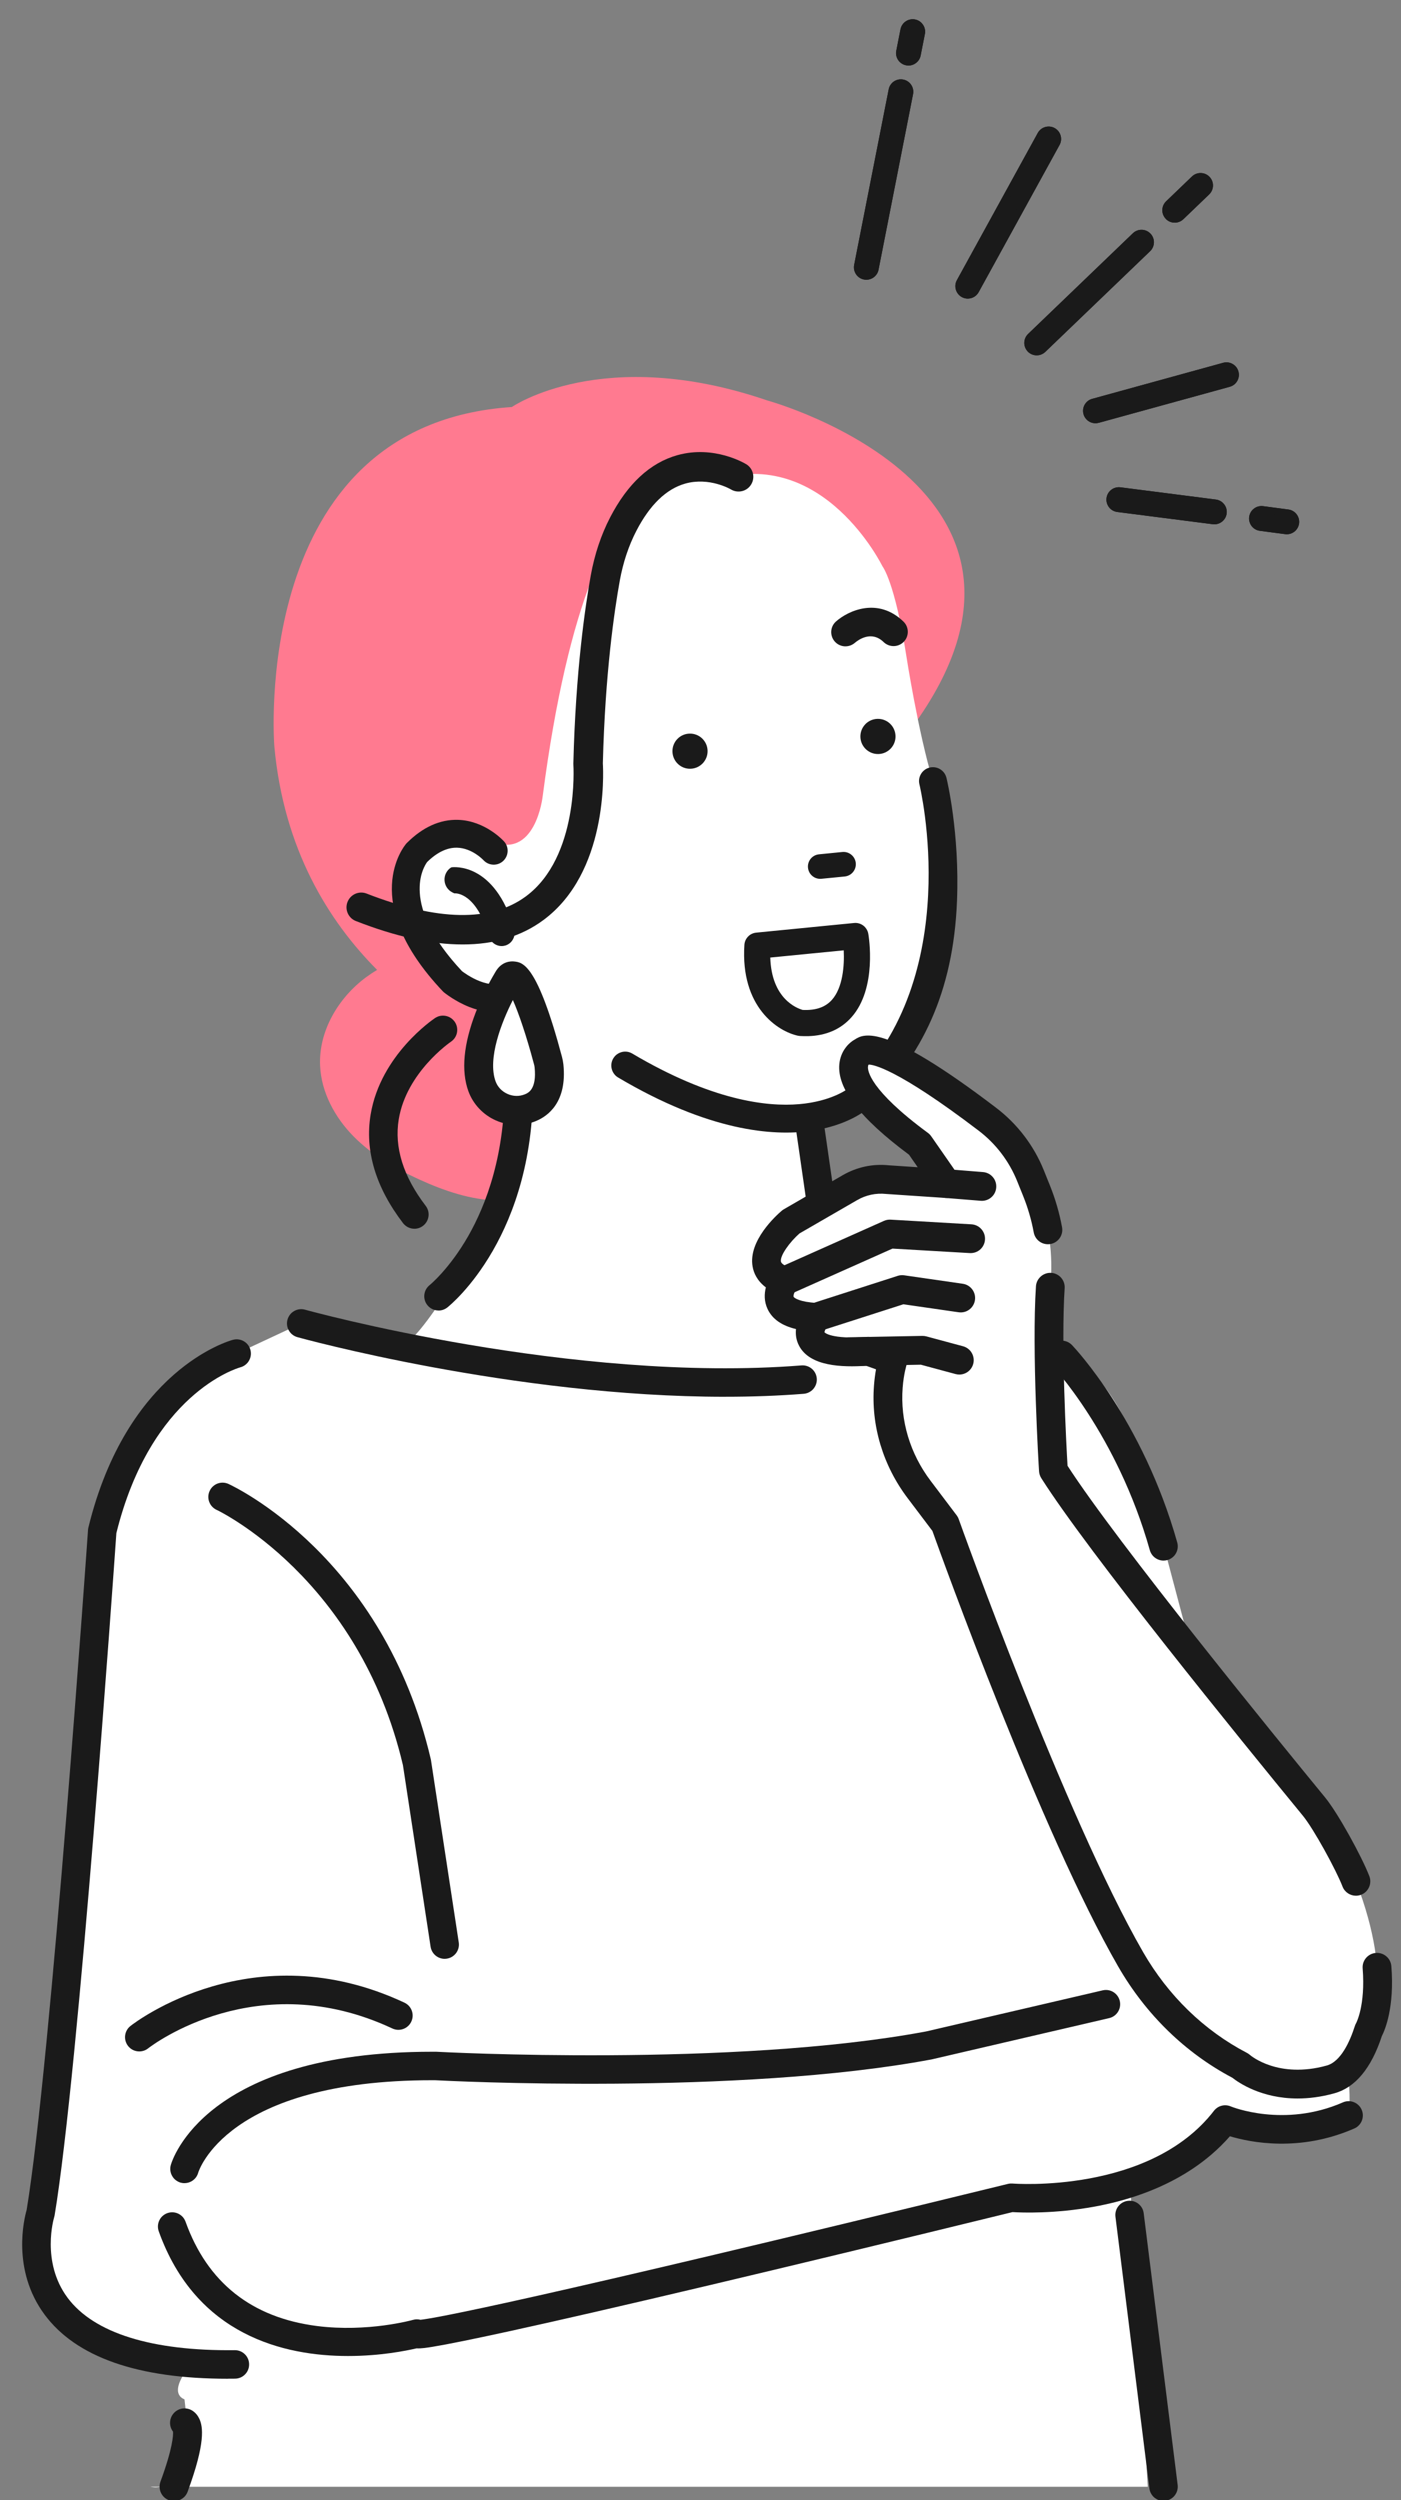 <svg width="60" height="107" viewBox="0 0 60 107" fill="none" xmlns="http://www.w3.org/2000/svg">
<rect x="0" y="0" width="60" height="107" fill="#808080" stroke="none"/>
<g id="_&#227;&#131;&#172;&#227;&#130;&#164;&#227;&#131;&#164;&#227;&#131;&#188;_1" clip-path="url(#clip0_981_14010)">
<path id="Vector" d="M42.021 56.822C42.021 56.822 47.182 56.085 49.025 63.089L53.08 78.387C53.08 78.387 58.311 85.925 57.758 90.533C57.758 90.533 55.82 92.118 52.474 90.709C52.474 90.709 51.43 92.963 48.395 93.353L49.154 106.426H6.447C6.447 106.426 8.44 106.986 7.902 102.688C6.944 102.275 8.782 100.568 8.255 101.103C8.255 101.103 1.132 100.329 1.869 95.906L4.379 65.517C4.379 65.517 5.7 58.911 10.135 57.929L12.9 56.639C12.9 56.639 31.884 60.141 42.021 56.823V56.822Z" fill="white"/>
<path id="Vector_2" d="M21.922 17.418C21.922 17.418 25.812 14.728 32.859 17.138C32.859 17.138 47.522 21.147 38.203 32.222L37.182 34.448L25.141 43.329C26.034 45.009 26.132 47.099 25.382 48.85C25.167 49.35 24.886 49.827 24.505 50.216C23.691 51.048 22.48 51.409 21.316 51.379C20.153 51.35 19.026 50.965 17.966 50.483C16.933 50.012 15.93 49.435 15.133 48.625C14.338 47.815 13.761 46.748 13.709 45.614C13.64 44.134 14.484 42.708 15.673 41.826C15.828 41.712 15.987 41.606 16.15 41.508C14.064 39.414 12.153 36.338 11.75 31.951C11.75 31.951 10.627 18.17 21.921 17.419L21.922 17.418Z" fill="#FF7A90"/>
<path id="Vector_3" d="M17.723 57.193C18.236 56.729 21.781 52.182 22.271 46.186C22.373 44.944 21.992 43.71 21.232 42.723C21.232 42.723 18.332 42.624 17.767 38.628C17.767 38.628 16.252 34.017 20.956 35.97C22.941 36.89 23.242 34.072 23.242 34.072C25.448 17.153 30.62 20.55 30.62 20.55C35.266 19.067 37.791 24.234 37.791 24.234C37.791 24.234 38.32 24.881 38.815 28.07C38.815 28.07 39.315 31.311 39.953 33.428C39.953 33.428 42.436 41.377 36.776 46.988C36.776 46.988 36.122 47.789 34.767 47.811C35.461 50.816 33.988 54.14 36.088 56.399L39.499 57.171C35.226 62.559 13.906 57.724 13.63 57.58C13.584 57.564 17.629 57.16 17.722 57.192L17.723 57.193Z" fill="white"/>
<path id="Vector_4" d="M28.799 32.172C28.812 32.587 29.159 32.914 29.574 32.9C29.99 32.887 30.316 32.54 30.303 32.124C30.29 31.709 29.943 31.383 29.527 31.396C29.112 31.409 28.785 31.756 28.799 32.172Z" fill="#1A1A1A"/>
<path id="Vector_5" d="M35.179 37.609L36.178 37.511C36.467 37.482 36.678 37.224 36.65 36.935C36.621 36.645 36.363 36.434 36.074 36.463L35.075 36.562C34.785 36.59 34.574 36.848 34.603 37.137C34.632 37.427 34.89 37.638 35.179 37.609Z" fill="#1A1A1A"/>
<path id="Vector_6" d="M36.848 31.541C36.861 31.957 37.209 32.283 37.624 32.27C38.039 32.257 38.366 31.91 38.352 31.494C38.339 31.078 37.992 30.752 37.577 30.765C37.161 30.778 36.835 31.125 36.848 31.541V31.541Z" fill="#1A1A1A"/>
<path id="Vector_7" d="M34.618 44.344C34.503 44.347 34.385 44.345 34.263 44.338C34.236 44.337 34.209 44.333 34.183 44.328C33.31 44.146 31.705 43.099 31.88 40.435C31.898 40.161 32.112 39.941 32.384 39.914L36.579 39.501C36.87 39.472 37.135 39.674 37.186 39.962C37.203 40.057 37.579 42.29 36.463 43.538C36.006 44.05 35.386 44.32 34.618 44.344ZM34.38 43.222C34.937 43.248 35.344 43.106 35.626 42.793C36.097 42.267 36.166 41.319 36.134 40.671L32.988 40.98C33.042 42.747 34.129 43.153 34.38 43.223L34.38 43.222Z" fill="#1A1A1A"/>
<g id="Group">
<path id="Vector_8" d="M26.627 45.024C26.78 44.985 26.942 45.007 27.078 45.089C30.471 47.096 32.837 47.374 34.226 47.254C35.615 47.135 36.306 46.605 36.376 46.549C41.347 41.779 39.397 33.656 39.376 33.57C39.338 33.416 39.362 33.256 39.445 33.12C39.527 32.984 39.657 32.888 39.812 32.85C39.966 32.812 40.126 32.837 40.262 32.919C40.399 33.002 40.495 33.133 40.533 33.287C40.556 33.382 41.101 35.644 40.985 38.559C40.83 42.473 39.474 45.234 37.189 47.42L37.174 47.434C37.089 47.51 36.307 48.175 34.714 48.4C33.101 48.628 30.362 48.416 26.472 46.114C26.19 45.947 26.096 45.581 26.263 45.298C26.344 45.162 26.474 45.064 26.628 45.025L26.627 45.024Z" fill="#1A1A1A"/>
<path id="Vector_9" d="M14.883 38.601C15.01 38.276 15.376 38.115 15.7 38.242C18.732 39.422 21.024 39.464 22.516 38.366C24.805 36.68 24.559 32.768 24.556 32.729C24.555 32.709 24.554 32.688 24.555 32.668C24.652 28.721 25.064 25.937 25.3 24.629C25.463 23.728 25.742 22.892 26.13 22.143C26.877 20.7 27.848 19.803 29.017 19.478C30.589 19.041 31.907 19.836 31.963 19.87C32.258 20.051 32.35 20.437 32.17 20.733C31.99 21.03 31.603 21.125 31.305 20.947C31.295 20.941 30.378 20.403 29.341 20.698C28.529 20.929 27.826 21.611 27.251 22.723C26.922 23.36 26.683 24.076 26.543 24.853C26.313 26.122 25.914 28.824 25.818 32.671C25.845 33.121 26.023 37.346 23.269 39.378C22.329 40.072 21.175 40.42 19.817 40.42C18.459 40.42 16.957 40.086 15.242 39.418C14.917 39.292 14.756 38.926 14.883 38.601Z" fill="#1A1A1A"/>
</g>
<g id="Group_2">
<path id="Vector_10" d="M40.541 50.655L39.377 48.982C35.161 45.88 36.919 45.021 36.919 45.021C37.653 44.53 40.579 46.599 42.294 47.905C43.114 48.529 43.749 49.364 44.135 50.32L44.393 50.961C44.92 52.269 45.122 53.685 44.981 55.088L44.832 56.578C44.651 59.298 45.114 62.927 45.114 62.927C47.186 66.198 54.236 74.833 56.274 77.316C56.794 77.949 57.775 79.75 58.07 80.514C59.777 84.936 58.614 86.892 58.614 86.892C57.635 89.94 55.173 89.473 53.121 88.405C51.146 87.376 49.53 85.775 48.418 83.844C45.002 77.912 40.48 65.221 40.48 65.221L39.364 63.747C38.408 62.484 37.921 60.917 38.044 59.338C38.098 58.641 38.243 58.209 38.243 58.209L37.183 57.828C33.618 58.092 34.938 56.376 34.938 56.376C32.561 56.243 33.588 54.825 33.588 54.825C31.714 54.118 33.881 52.283 33.881 52.283L36.403 50.826C36.889 50.545 37.45 50.426 38.008 50.485L40.539 50.654L40.541 50.655Z" fill="white"/>
<path id="Vector_11" d="M58.069 81.131C58.143 81.131 58.218 81.118 58.291 81.09C58.608 80.967 58.766 80.61 58.644 80.293C58.321 79.456 57.305 77.603 56.75 76.926C54.684 74.409 47.852 66.033 45.719 62.731C45.668 61.848 45.436 57.513 45.596 55.129C45.618 54.79 45.361 54.497 45.022 54.474C44.687 54.452 44.389 54.709 44.366 55.048C44.185 57.776 44.485 62.755 44.499 62.965C44.505 63.069 44.537 63.169 44.593 63.258C46.604 66.432 53.099 74.42 55.798 77.708C56.259 78.27 57.218 80.02 57.495 80.737C57.589 80.981 57.822 81.131 58.07 81.131H58.069Z" fill="#1A1A1A"/>
<path id="Vector_12" d="M52.779 88.922C50.759 87.856 49.067 86.208 47.884 84.153C44.592 78.436 40.374 66.755 39.931 65.518L38.874 64.12C37.81 62.715 37.297 61 37.43 59.291C37.45 59.025 37.483 58.794 37.517 58.603L37.096 58.452C36.057 58.518 34.699 58.481 34.227 57.605C34.094 57.357 34.065 57.106 34.09 56.88C33.476 56.732 33.077 56.451 32.875 56.028C32.718 55.697 32.731 55.367 32.799 55.096C32.418 54.81 32.276 54.47 32.23 54.2C32.04 53.1 33.241 52.019 33.483 51.813C33.512 51.789 33.542 51.768 33.574 51.75L36.095 50.292C36.694 49.947 37.373 49.8 38.061 49.871L39.302 49.954L38.929 49.417C36.827 47.857 35.851 46.59 35.945 45.546C35.994 45.008 36.32 44.649 36.603 44.491C37.007 44.224 37.895 43.779 42.666 47.414C43.573 48.105 44.278 49.029 44.705 50.089L44.963 50.73C45.196 51.307 45.371 51.91 45.484 52.522C45.546 52.856 45.325 53.178 44.99 53.24C44.655 53.301 44.334 53.08 44.272 52.746C44.174 52.215 44.022 51.692 43.82 51.19L43.561 50.549C43.217 49.696 42.649 48.95 41.919 48.394C38.37 45.691 37.372 45.562 37.215 45.562H37.212C37.204 45.566 37.196 45.569 37.188 45.574C37.188 45.574 37.174 45.625 37.172 45.655C37.158 45.803 37.219 46.63 39.741 48.485C39.795 48.526 39.843 48.574 39.882 48.63L41.045 50.302C41.18 50.497 41.192 50.751 41.075 50.958C40.959 51.164 40.735 51.285 40.498 51.269L37.967 51.099C37.959 51.099 37.952 51.098 37.944 51.097C37.514 51.052 37.087 51.143 36.711 51.36L34.24 52.787C33.821 53.156 33.4 53.734 33.444 53.99C33.458 54.071 33.597 54.17 33.806 54.249C33.983 54.316 34.118 54.464 34.174 54.644C34.231 54.825 34.199 55.025 34.092 55.181C34.015 55.292 33.968 55.457 33.988 55.498C34.016 55.554 34.255 55.721 34.972 55.761C35.198 55.774 35.397 55.911 35.493 56.116C35.59 56.32 35.564 56.564 35.431 56.746C35.367 56.834 35.307 56.98 35.311 57.019C35.313 57.022 35.578 57.33 37.138 57.214C37.225 57.208 37.311 57.219 37.392 57.248L38.452 57.63C38.765 57.743 38.931 58.087 38.828 58.404C38.827 58.407 38.705 58.786 38.658 59.386C38.549 60.795 38.974 62.212 39.856 63.376L40.97 64.85C41.008 64.9 41.038 64.955 41.059 65.015C41.104 65.141 45.603 77.721 48.951 83.537C50.028 85.408 51.568 86.902 53.404 87.858C53.447 87.88 53.49 87.911 53.527 87.942C53.576 87.984 54.752 88.971 56.821 88.398C57.42 88.231 57.807 87.385 58.025 86.704C58.039 86.659 58.053 86.626 58.077 86.586C58.081 86.579 58.483 85.83 58.358 84.241C58.331 83.902 58.585 83.606 58.924 83.579C59.263 83.554 59.56 83.806 59.587 84.145C59.725 85.899 59.32 86.862 59.181 87.135C58.728 88.514 58.044 89.338 57.15 89.586C56.573 89.746 56.046 89.809 55.571 89.809C54.02 89.809 53.04 89.129 52.778 88.921L52.779 88.922Z" fill="#1A1A1A"/>
<path id="Vector_13" d="M34.939 56.993C35.001 56.993 35.065 56.983 35.127 56.963L38.689 55.819L41.057 56.161C41.392 56.21 41.706 55.976 41.754 55.639C41.803 55.303 41.57 54.99 41.233 54.941L38.724 54.579C38.632 54.566 38.536 54.573 38.447 54.602L34.75 55.791C34.426 55.895 34.248 56.242 34.352 56.566C34.436 56.827 34.678 56.993 34.939 56.993V56.993Z" fill="#1A1A1A"/>
<path id="Vector_14" d="M33.59 55.442C33.673 55.442 33.759 55.425 33.84 55.389L38.222 53.436L41.533 53.628C41.879 53.646 42.164 53.388 42.184 53.048C42.203 52.709 41.944 52.417 41.605 52.397L38.144 52.197C38.046 52.191 37.948 52.209 37.858 52.249L33.339 54.263C33.029 54.401 32.889 54.766 33.027 55.077C33.129 55.306 33.355 55.442 33.59 55.442H33.59Z" fill="#1A1A1A"/>
<path id="Vector_15" d="M41.085 58.827C41.357 58.827 41.605 58.646 41.68 58.371C41.768 58.042 41.573 57.705 41.245 57.616L39.673 57.193C39.617 57.178 39.557 57.172 39.502 57.172L36.358 57.232C36.018 57.239 35.747 57.52 35.754 57.86C35.761 58.197 36.035 58.464 36.37 58.464H36.382L39.438 58.405L40.925 58.806C40.979 58.82 41.033 58.827 41.086 58.827L41.085 58.827Z" fill="#1A1A1A"/>
<path id="Vector_16" d="M42.052 51.392C42.37 51.392 42.64 51.148 42.665 50.825C42.693 50.485 42.439 50.188 42.1 50.161L40.589 50.04C40.248 50.014 39.953 50.266 39.926 50.606C39.899 50.945 40.152 51.242 40.491 51.269L42.002 51.39C42.019 51.391 42.035 51.392 42.052 51.392Z" fill="#1A1A1A"/>
</g>
<g id="Group_3">
<path id="Vector_17" d="M22.494 42.849C22.195 43.092 21.854 43.242 21.48 43.294C21.055 43.354 20.594 43.289 20.109 43.1C19.491 42.859 19.032 42.485 19.012 42.469C18.993 42.453 18.975 42.436 18.958 42.418C15.334 38.588 17.31 36.207 17.396 36.107C17.406 36.096 17.416 36.084 17.427 36.074C18.106 35.397 18.843 35.064 19.615 35.087C20.777 35.121 21.558 35.979 21.591 36.015C21.807 36.258 21.786 36.633 21.544 36.852C21.302 37.071 20.925 37.053 20.704 36.812C20.699 36.806 20.22 36.293 19.572 36.279C19.149 36.269 18.717 36.477 18.295 36.89C18.163 37.066 17.085 38.688 19.788 41.565C19.915 41.661 21.043 42.492 21.743 41.925C21.866 41.825 22.022 41.779 22.18 41.796C22.339 41.812 22.481 41.889 22.581 42.013C22.681 42.137 22.727 42.292 22.711 42.45C22.694 42.609 22.617 42.751 22.493 42.851L22.494 42.849Z" fill="#1A1A1A"/>
<path id="Vector_18" d="M21.657 40.462C21.625 40.471 21.595 40.478 21.563 40.483C21.288 40.522 21.022 40.35 20.945 40.082C20.398 38.183 19.516 38.231 19.478 38.233C19.466 38.234 19.454 38.232 19.444 38.227L19.385 38.198C19.183 38.1 19.054 37.909 19.038 37.685C19.023 37.461 19.125 37.254 19.311 37.129C19.32 37.123 19.329 37.12 19.339 37.118C19.414 37.108 21.186 36.892 22.018 39.748C22.106 40.05 21.943 40.369 21.656 40.461L21.657 40.462Z" fill="#1A1A1A"/>
</g>
<path id="Vector_19" d="M17.746 52.586C17.563 52.586 17.382 52.504 17.261 52.347C16.084 50.806 15.617 49.241 15.874 47.693C16.298 45.15 18.538 43.632 18.633 43.568C18.913 43.381 19.292 43.458 19.48 43.738C19.666 44.018 19.591 44.396 19.311 44.583C19.291 44.597 17.408 45.886 17.077 47.903C16.88 49.102 17.268 50.347 18.231 51.606C18.436 51.874 18.384 52.257 18.117 52.461C18.006 52.546 17.876 52.587 17.746 52.587V52.586Z" fill="#1A1A1A"/>
<path id="Vector_20" d="M36.209 27.662C36.039 27.662 35.87 27.592 35.749 27.454C35.529 27.201 35.551 26.821 35.802 26.598C36.323 26.136 37.597 25.542 38.693 26.603C38.935 26.838 38.94 27.224 38.706 27.466C38.471 27.708 38.085 27.713 37.843 27.479C37.323 26.975 36.767 27.378 36.608 27.513C36.493 27.612 36.35 27.661 36.209 27.661V27.662Z" fill="#1A1A1A"/>
<path id="Vector_21" d="M7.454 107.042C7.382 107.042 7.31 107.03 7.24 107.003C6.919 106.885 6.754 106.528 6.872 106.207C7.399 104.777 7.42 104.226 7.41 104.067C7.286 103.905 7.245 103.685 7.32 103.479C7.437 103.157 7.793 102.991 8.115 103.108C8.219 103.146 8.413 103.251 8.538 103.519C8.693 103.853 8.809 104.539 8.036 106.636C7.944 106.887 7.706 107.042 7.454 107.042ZM7.689 104.274C7.689 104.274 7.689 104.274 7.689 104.274C7.689 104.274 7.689 104.274 7.689 104.274ZM7.688 104.273C7.688 104.273 7.688 104.273 7.689 104.273C7.689 104.273 7.689 104.273 7.688 104.273Z" fill="#1A1A1A"/>
<path id="Vector_22" d="M49.829 107.032C49.526 107.032 49.263 106.806 49.225 106.497L47.771 94.87C47.729 94.535 47.966 94.231 48.3 94.189C48.635 94.146 48.94 94.384 48.981 94.719L50.435 106.346C50.476 106.68 50.24 106.985 49.905 107.027C49.88 107.03 49.854 107.032 49.829 107.032H49.829Z" fill="#1A1A1A"/>
<path id="Vector_23" d="M18.78 56.085C18.6 56.085 18.421 56.006 18.301 55.854C18.092 55.59 18.137 55.208 18.4 54.998C18.418 54.984 19.248 54.305 20.052 52.901C20.796 51.6 21.67 49.388 21.605 46.24C21.598 45.903 21.866 45.624 22.203 45.617C22.539 45.615 22.818 45.878 22.825 46.215C22.962 52.872 19.314 55.832 19.158 55.955C19.046 56.044 18.913 56.087 18.78 56.087V56.085Z" fill="#1A1A1A"/>
<path id="Vector_24" d="M31.054 59.778C21.975 59.778 12.838 57.255 12.736 57.226C12.411 57.135 12.222 56.798 12.313 56.474C12.403 56.15 12.74 55.96 13.065 56.051C13.178 56.083 24.51 59.209 34.324 58.435C34.659 58.408 34.954 58.659 34.98 58.994C35.007 59.33 34.755 59.624 34.419 59.65C33.311 59.738 32.182 59.777 31.054 59.777V59.778Z" fill="#1A1A1A"/>
<path id="Vector_25" d="M49.83 66.788C49.564 66.788 49.319 66.612 49.243 66.344C47.847 61.394 45.057 58.437 45.029 58.408C44.796 58.164 44.804 57.779 45.048 57.545C45.291 57.312 45.677 57.321 45.91 57.565C46.033 57.693 48.939 60.774 50.417 66.012C50.509 66.337 50.32 66.673 49.995 66.765C49.94 66.78 49.884 66.788 49.829 66.788H49.83Z" fill="#1A1A1A"/>
<path id="Vector_26" d="M14.906 100.83C12.174 100.83 8.398 99.95 6.799 95.495C6.685 95.177 6.85 94.828 7.167 94.715C7.484 94.601 7.834 94.766 7.947 95.083C8.882 97.687 10.776 99.188 13.578 99.546C15.745 99.824 17.668 99.289 17.688 99.283C17.797 99.252 17.907 99.253 18.01 99.28C18.675 99.203 22.398 98.537 43.166 93.464C43.23 93.448 43.297 93.444 43.363 93.448C43.421 93.454 49.237 93.897 51.989 90.336C52.159 90.116 52.456 90.038 52.712 90.149C52.732 90.157 54.986 91.08 57.512 89.975C57.82 89.839 58.18 89.98 58.315 90.289C58.45 90.597 58.31 90.957 58.001 91.092C55.663 92.115 53.559 91.691 52.672 91.425C51.346 92.943 49.353 93.981 46.878 94.436C45.167 94.75 43.752 94.695 43.362 94.671C33.234 97.146 25.951 98.868 21.717 99.791C20.255 100.109 19.19 100.325 18.554 100.431C18.293 100.474 18.046 100.514 17.838 100.502C17.413 100.602 16.293 100.83 14.904 100.83H14.906ZM18.13 100.414H18.128C18.128 100.414 18.129 100.414 18.13 100.414Z" fill="#1A1A1A"/>
<path id="Vector_27" d="M35.163 52.121C34.865 52.121 34.605 51.902 34.56 51.598L34.111 48.486C34.063 48.152 34.294 47.843 34.628 47.795C34.961 47.748 35.27 47.978 35.318 48.312L35.767 51.424C35.815 51.758 35.584 52.067 35.251 52.116C35.221 52.12 35.192 52.122 35.163 52.122L35.163 52.121Z" fill="#1A1A1A"/>
<path id="Vector_28" d="M9.754 101.803C5.895 101.803 3.255 100.878 1.906 99.053C0.489 97.137 1.036 94.94 1.141 94.579C2.181 88.284 3.754 65.702 3.77 65.474C3.772 65.44 3.778 65.405 3.786 65.371C5.438 58.624 9.793 57.388 9.978 57.339C10.303 57.252 10.638 57.445 10.725 57.771C10.811 58.095 10.62 58.428 10.296 58.516C10.139 58.56 6.463 59.651 4.984 65.611C4.879 67.116 3.373 88.607 2.338 94.816C2.333 94.845 2.326 94.874 2.317 94.902C2.312 94.918 1.746 96.797 2.895 98.338C4.022 99.849 6.501 100.621 10.052 100.58H10.06C10.394 100.58 10.665 100.848 10.669 101.182C10.674 101.519 10.404 101.795 10.068 101.799C9.962 101.8 9.858 101.801 9.754 101.801V101.803Z" fill="#1A1A1A"/>
<path id="Vector_29" d="M5.965 87.795C5.784 87.795 5.604 87.715 5.484 87.561C5.277 87.295 5.323 86.913 5.588 86.705C5.8 86.539 10.846 82.677 17.322 85.708C17.627 85.851 17.758 86.214 17.615 86.519C17.472 86.824 17.109 86.956 16.804 86.813C11.025 84.107 6.528 87.52 6.34 87.666C6.229 87.753 6.096 87.795 5.965 87.795Z" fill="#1A1A1A"/>
<path id="Vector_30" d="M19.044 83.832C18.747 83.832 18.487 83.616 18.441 83.314L17.256 75.542C15.365 67.517 9.337 64.645 9.276 64.617C8.97 64.475 8.837 64.114 8.978 63.808C9.118 63.502 9.479 63.368 9.785 63.508C10.055 63.632 16.422 66.639 18.449 75.286C18.452 75.302 18.456 75.317 18.458 75.333L19.647 83.129C19.698 83.462 19.469 83.773 19.136 83.824C19.105 83.829 19.074 83.831 19.043 83.831L19.044 83.832Z" fill="#1A1A1A"/>
<path id="Vector_31" d="M7.903 93.433C7.849 93.433 7.794 93.426 7.739 93.411C7.415 93.32 7.225 92.985 7.314 92.659C7.369 92.46 8.773 87.808 18.508 87.808C18.556 87.808 18.603 87.808 18.651 87.808C18.662 87.808 18.671 87.808 18.682 87.808C18.808 87.815 31.378 88.49 39.663 86.939L47.225 85.18C47.554 85.103 47.881 85.309 47.957 85.637C48.033 85.965 47.83 86.293 47.501 86.369L39.926 88.13C39.918 88.132 39.909 88.134 39.9 88.136C31.606 89.691 19.154 89.055 18.63 89.027C18.588 89.027 18.547 89.027 18.505 89.027C9.688 89.027 8.5 92.945 8.489 92.984C8.415 93.254 8.169 93.431 7.901 93.431L7.903 93.433Z" fill="#1A1A1A"/>
<g id="Group_4">
<path id="Vector_32" d="M21.744 41.924C21.744 41.924 20.004 44.728 20.642 46.489C20.943 47.318 21.901 47.74 22.716 47.406C23.202 47.206 23.625 46.722 23.512 45.615C23.503 45.535 23.488 45.456 23.467 45.379C23.276 44.663 22.249 40.95 21.744 41.924Z" fill="white"/>
<path id="Vector_33" d="M22.131 48.139C21.826 48.139 21.519 48.076 21.234 47.95C20.688 47.708 20.26 47.253 20.059 46.7C19.743 45.825 19.849 44.69 20.375 43.323C20.719 42.431 21.131 41.739 21.206 41.616C21.472 41.128 21.895 41.134 22.02 41.148C22.39 41.188 23.008 41.256 24.065 45.22C24.096 45.337 24.116 45.445 24.128 45.551C24.294 47.174 23.462 47.769 22.951 47.978C22.691 48.086 22.411 48.139 22.131 48.139H22.131ZM21.964 42.798C21.483 43.738 20.87 45.302 21.224 46.278C21.311 46.518 21.493 46.709 21.735 46.817C21.978 46.925 22.243 46.93 22.48 46.832C22.62 46.775 22.992 46.622 22.895 45.677C22.891 45.636 22.882 45.591 22.867 45.538C22.537 44.298 22.207 43.346 21.964 42.797L21.964 42.798Z" fill="#1A1A1A"/>
</g>
<g id="Group_5">
<g id="Group_6">
<path id="Vector_34" d="M46.774 17.941C46.85 17.97 46.935 17.977 47.019 17.954L52.628 16.412C52.833 16.355 52.955 16.143 52.898 15.937C52.842 15.731 52.629 15.61 52.423 15.666L46.814 17.209C46.608 17.265 46.487 17.478 46.544 17.684C46.577 17.806 46.665 17.898 46.774 17.941H46.774Z" fill="#1A1A1A"/>
<path id="Vector_35" d="M46.403 17.723C46.365 17.585 46.383 17.442 46.453 17.319C46.524 17.195 46.638 17.106 46.775 17.069L52.384 15.526C52.522 15.488 52.665 15.507 52.788 15.577C52.912 15.647 53.001 15.761 53.038 15.899C53.076 16.036 53.058 16.18 52.988 16.303C52.917 16.427 52.803 16.515 52.666 16.553L47.057 18.095C46.944 18.126 46.828 18.12 46.719 18.077C46.565 18.015 46.446 17.883 46.402 17.723H46.403ZM52.462 15.808L46.852 17.35C46.791 17.367 46.739 17.407 46.708 17.463C46.676 17.518 46.667 17.583 46.685 17.645C46.719 17.769 46.856 17.847 46.981 17.813L52.59 16.271C52.652 16.254 52.703 16.214 52.735 16.158C52.767 16.103 52.775 16.038 52.757 15.976C52.74 15.914 52.7 15.863 52.645 15.831C52.635 15.825 52.624 15.82 52.614 15.816C52.566 15.797 52.513 15.794 52.462 15.809L52.462 15.808Z" fill="#1A1A1A"/>
</g>
<g id="Group_7">
<path id="Vector_36" d="M44.256 15.034C44.393 15.088 44.554 15.062 44.666 14.954L49.154 10.645C49.308 10.497 49.313 10.253 49.165 10.099C49.017 9.944 48.773 9.94 48.618 10.087L44.131 14.396C43.977 14.544 43.972 14.788 44.12 14.943C44.16 14.984 44.206 15.014 44.256 15.034Z" fill="#1A1A1A"/>
<path id="Vector_37" d="M44.015 15.044C43.812 14.832 43.819 14.495 44.031 14.291L48.518 9.982C48.73 9.779 49.067 9.786 49.27 9.998C49.369 10.101 49.422 10.235 49.419 10.377C49.416 10.52 49.358 10.652 49.255 10.751L44.768 15.059C44.618 15.204 44.397 15.247 44.203 15.171C44.132 15.143 44.069 15.1 44.015 15.045V15.044ZM48.72 10.193L44.233 14.502C44.137 14.594 44.134 14.746 44.226 14.842C44.316 14.936 44.473 14.938 44.565 14.849L49.052 10.54C49.098 10.496 49.124 10.436 49.126 10.372C49.127 10.308 49.103 10.246 49.059 10.201C49.034 10.175 49.005 10.156 48.974 10.144C48.89 10.11 48.789 10.126 48.719 10.194L48.72 10.193Z" fill="#1A1A1A"/>
</g>
<g id="Group_8">
<path id="Vector_38" d="M50.169 9.357C50.305 9.411 50.466 9.384 50.579 9.276L51.684 8.215C51.838 8.068 51.843 7.823 51.696 7.669C51.548 7.515 51.303 7.51 51.149 7.658L50.044 8.719C49.89 8.867 49.885 9.111 50.033 9.265C50.072 9.307 50.119 9.337 50.169 9.357Z" fill="#1A1A1A"/>
<path id="Vector_39" d="M49.927 9.366C49.723 9.155 49.73 8.817 49.942 8.614L51.047 7.553C51.259 7.35 51.597 7.357 51.8 7.569C52.003 7.78 51.996 8.118 51.784 8.321L50.679 9.382C50.529 9.526 50.307 9.569 50.114 9.493C50.043 9.465 49.979 9.423 49.926 9.367L49.927 9.366ZM51.249 7.763L50.144 8.824C50.048 8.915 50.045 9.068 50.137 9.164C50.228 9.257 50.384 9.259 50.477 9.171L51.582 8.11C51.678 8.018 51.681 7.866 51.589 7.77C51.565 7.745 51.536 7.726 51.505 7.713C51.42 7.679 51.32 7.695 51.249 7.763Z" fill="#1A1A1A"/>
</g>
<g id="Group_9">
<path id="Vector_40" d="M41.304 12.605C41.482 12.676 41.69 12.605 41.784 12.432L45.248 6.133C45.351 5.946 45.283 5.711 45.096 5.609C44.909 5.506 44.675 5.574 44.572 5.761L41.108 12.06C41.005 12.247 41.073 12.482 41.26 12.584C41.275 12.592 41.289 12.599 41.304 12.605Z" fill="#1A1A1A"/>
<path id="Vector_41" d="M41.19 12.713C40.933 12.572 40.839 12.247 40.98 11.99L44.444 5.691C44.586 5.434 44.91 5.34 45.167 5.481C45.292 5.55 45.382 5.663 45.422 5.799C45.462 5.936 45.446 6.08 45.377 6.204L41.913 12.503C41.784 12.738 41.499 12.841 41.251 12.742C41.23 12.734 41.21 12.724 41.189 12.713H41.19ZM44.701 5.832L41.236 12.131C41.172 12.247 41.215 12.394 41.331 12.457C41.449 12.521 41.594 12.477 41.657 12.363L45.122 6.063C45.153 6.007 45.16 5.942 45.143 5.88C45.125 5.819 45.084 5.768 45.028 5.737C45.019 5.732 45.01 5.728 45.001 5.724C44.89 5.681 44.761 5.724 44.701 5.832H44.701Z" fill="#1A1A1A"/>
</g>
<g id="Group_10">
<path id="Vector_42" d="M36.96 11.799C36.982 11.807 37.004 11.814 37.028 11.818C37.237 11.86 37.441 11.723 37.481 11.514L38.96 4.002C39.001 3.792 38.865 3.589 38.655 3.548C38.446 3.507 38.242 3.643 38.202 3.853L36.723 11.366C36.687 11.552 36.79 11.732 36.96 11.799V11.799Z" fill="#1A1A1A"/>
<path id="Vector_43" d="M36.58 11.337L38.059 3.824C38.116 3.536 38.396 3.348 38.684 3.405C38.972 3.462 39.16 3.742 39.103 4.03L37.625 11.542C37.598 11.682 37.517 11.802 37.399 11.882C37.281 11.961 37.139 11.989 37 11.962C36.967 11.956 36.936 11.947 36.906 11.935C36.668 11.84 36.531 11.589 36.58 11.337ZM38.628 3.691C38.497 3.666 38.371 3.75 38.345 3.88L36.867 11.393C36.842 11.521 36.923 11.649 37.056 11.675C37.119 11.688 37.183 11.675 37.236 11.64C37.29 11.604 37.326 11.55 37.339 11.486L38.817 3.973C38.84 3.858 38.775 3.745 38.67 3.704C38.656 3.698 38.642 3.694 38.628 3.691Z" fill="#1A1A1A"/>
</g>
<g id="Group_11">
<path id="Vector_44" d="M38.764 2.63C38.786 2.639 38.809 2.646 38.833 2.65C39.042 2.691 39.245 2.555 39.286 2.345L39.466 1.428C39.508 1.219 39.372 1.016 39.161 0.975C38.953 0.934 38.749 1.07 38.708 1.28L38.528 2.197C38.491 2.382 38.595 2.563 38.764 2.63Z" fill="#1A1A1A"/>
<path id="Vector_45" d="M38.385 2.169L38.565 1.253C38.622 0.965 38.902 0.776 39.19 0.833C39.33 0.86 39.45 0.941 39.529 1.059C39.608 1.177 39.637 1.319 39.609 1.458L39.429 2.375C39.402 2.514 39.322 2.634 39.203 2.714C39.085 2.794 38.944 2.822 38.803 2.794C38.771 2.788 38.739 2.779 38.71 2.767C38.471 2.672 38.335 2.421 38.384 2.169H38.385ZM39.134 1.119C39.003 1.094 38.877 1.179 38.851 1.309L38.671 2.225C38.646 2.354 38.73 2.482 38.861 2.508C38.923 2.52 38.987 2.508 39.041 2.471C39.094 2.435 39.13 2.381 39.143 2.318L39.323 1.401C39.336 1.338 39.323 1.274 39.287 1.221C39.26 1.18 39.222 1.149 39.177 1.131C39.163 1.126 39.148 1.122 39.134 1.119V1.119Z" fill="#1A1A1A"/>
</g>
<g id="Group_12">
<path id="Vector_46" d="M47.774 21.742C47.804 21.754 47.835 21.762 47.868 21.766L51.957 22.29C52.169 22.317 52.363 22.168 52.389 21.956C52.417 21.744 52.267 21.551 52.055 21.523L47.966 21C47.754 20.973 47.56 21.122 47.533 21.334C47.51 21.513 47.614 21.679 47.774 21.742Z" fill="#1A1A1A"/>
<path id="Vector_47" d="M47.388 21.316C47.406 21.175 47.478 21.049 47.591 20.962C47.703 20.876 47.843 20.838 47.984 20.855L52.074 21.379C52.364 21.417 52.571 21.684 52.534 21.975C52.516 22.115 52.444 22.241 52.331 22.328C52.219 22.415 52.079 22.453 51.938 22.435L47.848 21.911C47.804 21.906 47.761 21.894 47.72 21.878C47.494 21.789 47.357 21.557 47.388 21.316ZM52.036 21.669L47.946 21.145C47.883 21.137 47.82 21.154 47.769 21.193C47.718 21.233 47.686 21.289 47.677 21.353C47.661 21.482 47.755 21.605 47.885 21.622L51.974 22.146C52.106 22.163 52.226 22.07 52.243 21.938C52.257 21.827 52.193 21.723 52.093 21.684C52.075 21.677 52.056 21.672 52.036 21.669Z" fill="#1A1A1A"/>
</g>
<g id="Group_13">
<path id="Vector_48" d="M53.883 22.549C53.911 22.56 53.942 22.569 53.975 22.573L55.057 22.716C55.268 22.744 55.462 22.595 55.49 22.384C55.519 22.172 55.369 21.978 55.158 21.95L54.076 21.807C53.864 21.779 53.671 21.928 53.642 22.139C53.618 22.319 53.722 22.486 53.883 22.549Z" fill="#1A1A1A"/>
<path id="Vector_49" d="M53.498 22.12C53.536 21.829 53.804 21.624 54.095 21.662L55.177 21.805C55.468 21.844 55.673 22.112 55.635 22.403C55.616 22.543 55.544 22.669 55.431 22.755C55.318 22.842 55.178 22.879 55.037 22.86L53.955 22.717C53.911 22.712 53.869 22.7 53.828 22.684C53.601 22.594 53.465 22.362 53.497 22.12L53.498 22.12ZM55.138 22.095L54.056 21.952C53.925 21.934 53.804 22.027 53.787 22.159C53.77 22.288 53.864 22.411 53.994 22.429L55.076 22.572C55.139 22.58 55.203 22.563 55.253 22.524C55.304 22.486 55.337 22.429 55.345 22.365C55.36 22.254 55.295 22.15 55.195 22.11C55.178 22.103 55.159 22.099 55.138 22.096V22.095Z" fill="#1A1A1A"/>
</g>
<g id="Group_14">
<path id="Vector_50" d="M46.774 17.941C46.85 17.97 46.935 17.977 47.019 17.954L52.628 16.412C52.833 16.355 52.955 16.143 52.898 15.937C52.842 15.731 52.629 15.61 52.423 15.666L46.814 17.209C46.608 17.265 46.487 17.478 46.544 17.684C46.577 17.806 46.665 17.898 46.774 17.941H46.774Z" fill="#1A1A1A"/>
<path id="Vector_51" d="M46.403 17.723C46.365 17.585 46.383 17.442 46.453 17.319C46.524 17.195 46.638 17.106 46.775 17.069L52.384 15.526C52.522 15.488 52.665 15.507 52.788 15.577C52.912 15.647 53.001 15.761 53.038 15.899C53.076 16.036 53.058 16.18 52.988 16.303C52.917 16.427 52.803 16.515 52.666 16.553L47.057 18.095C46.944 18.126 46.828 18.12 46.719 18.077C46.565 18.015 46.446 17.883 46.402 17.723H46.403ZM52.462 15.808L46.852 17.35C46.791 17.367 46.739 17.407 46.708 17.463C46.676 17.518 46.667 17.583 46.685 17.645C46.719 17.769 46.856 17.847 46.981 17.813L52.59 16.271C52.652 16.254 52.703 16.214 52.735 16.158C52.767 16.103 52.775 16.038 52.757 15.976C52.74 15.914 52.7 15.863 52.645 15.831C52.635 15.825 52.624 15.82 52.614 15.816C52.566 15.797 52.513 15.794 52.462 15.809L52.462 15.808Z" fill="#1A1A1A"/>
</g>
<g id="Group_15">
<path id="Vector_52" d="M44.256 15.034C44.393 15.088 44.554 15.062 44.666 14.954L49.154 10.645C49.308 10.497 49.313 10.253 49.165 10.099C49.017 9.944 48.773 9.94 48.618 10.087L44.131 14.396C43.977 14.544 43.972 14.788 44.12 14.943C44.16 14.984 44.206 15.014 44.256 15.034Z" fill="#1A1A1A"/>
<path id="Vector_53" d="M44.015 15.044C43.812 14.832 43.819 14.495 44.031 14.291L48.518 9.982C48.73 9.779 49.067 9.786 49.27 9.998C49.369 10.101 49.422 10.235 49.419 10.377C49.416 10.52 49.358 10.652 49.255 10.751L44.768 15.059C44.618 15.204 44.397 15.247 44.203 15.171C44.132 15.143 44.069 15.1 44.015 15.045V15.044ZM48.72 10.193L44.233 14.502C44.137 14.594 44.134 14.746 44.226 14.842C44.316 14.936 44.473 14.938 44.565 14.849L49.052 10.54C49.098 10.496 49.124 10.436 49.126 10.372C49.127 10.308 49.103 10.246 49.059 10.201C49.034 10.175 49.005 10.156 48.974 10.144C48.89 10.11 48.789 10.126 48.719 10.194L48.72 10.193Z" fill="#1A1A1A"/>
</g>
<g id="Group_16">
<path id="Vector_54" d="M50.169 9.357C50.305 9.411 50.466 9.384 50.579 9.276L51.684 8.215C51.838 8.068 51.843 7.823 51.696 7.669C51.548 7.515 51.303 7.51 51.149 7.658L50.044 8.719C49.89 8.867 49.885 9.111 50.033 9.265C50.072 9.307 50.119 9.337 50.169 9.357Z" fill="#1A1A1A"/>
<path id="Vector_55" d="M49.927 9.366C49.723 9.155 49.73 8.817 49.942 8.614L51.047 7.553C51.259 7.35 51.597 7.357 51.8 7.569C52.003 7.78 51.996 8.118 51.784 8.321L50.679 9.382C50.529 9.526 50.307 9.569 50.114 9.493C50.043 9.465 49.979 9.423 49.926 9.367L49.927 9.366ZM51.249 7.763L50.144 8.824C50.048 8.915 50.045 9.068 50.137 9.164C50.228 9.257 50.384 9.259 50.477 9.171L51.582 8.11C51.678 8.018 51.681 7.866 51.589 7.77C51.565 7.745 51.536 7.726 51.505 7.713C51.42 7.679 51.32 7.695 51.249 7.763Z" fill="#1A1A1A"/>
</g>
<g id="Group_17">
<path id="Vector_56" d="M41.304 12.605C41.482 12.676 41.69 12.605 41.784 12.432L45.248 6.133C45.351 5.946 45.283 5.711 45.096 5.609C44.909 5.506 44.675 5.574 44.572 5.761L41.108 12.06C41.005 12.247 41.073 12.482 41.26 12.584C41.275 12.592 41.289 12.599 41.304 12.605Z" fill="#1A1A1A"/>
<path id="Vector_57" d="M41.19 12.713C40.933 12.572 40.839 12.247 40.98 11.99L44.444 5.691C44.586 5.434 44.91 5.34 45.167 5.481C45.292 5.55 45.382 5.663 45.422 5.799C45.462 5.936 45.446 6.08 45.377 6.204L41.913 12.503C41.784 12.738 41.499 12.841 41.251 12.742C41.23 12.734 41.21 12.724 41.189 12.713H41.19ZM44.701 5.832L41.236 12.131C41.172 12.247 41.215 12.394 41.331 12.457C41.449 12.521 41.594 12.477 41.657 12.363L45.122 6.063C45.153 6.007 45.16 5.942 45.143 5.88C45.125 5.819 45.084 5.768 45.028 5.737C45.019 5.732 45.01 5.728 45.001 5.724C44.89 5.681 44.761 5.724 44.701 5.832H44.701Z" fill="#1A1A1A"/>
</g>
<g id="Group_18">
<path id="Vector_58" d="M36.96 11.799C36.982 11.807 37.004 11.814 37.028 11.818C37.237 11.86 37.441 11.723 37.481 11.514L38.96 4.002C39.001 3.792 38.865 3.589 38.655 3.548C38.446 3.507 38.242 3.643 38.202 3.853L36.723 11.366C36.687 11.552 36.79 11.732 36.96 11.799V11.799Z" fill="#1A1A1A"/>
<path id="Vector_59" d="M36.58 11.337L38.059 3.824C38.116 3.536 38.396 3.348 38.684 3.405C38.972 3.462 39.16 3.742 39.103 4.03L37.625 11.542C37.598 11.682 37.517 11.802 37.399 11.882C37.281 11.961 37.139 11.989 37 11.962C36.967 11.956 36.936 11.947 36.906 11.935C36.668 11.84 36.531 11.589 36.58 11.337ZM38.628 3.691C38.497 3.666 38.371 3.75 38.345 3.88L36.867 11.393C36.842 11.521 36.923 11.649 37.056 11.675C37.119 11.688 37.183 11.675 37.236 11.64C37.29 11.604 37.326 11.55 37.339 11.486L38.817 3.973C38.84 3.858 38.775 3.745 38.67 3.704C38.656 3.698 38.642 3.694 38.628 3.691Z" fill="#1A1A1A"/>
</g>
<g id="Group_19">
<path id="Vector_60" d="M38.764 2.63C38.786 2.639 38.809 2.646 38.833 2.65C39.042 2.691 39.245 2.555 39.286 2.345L39.466 1.428C39.508 1.219 39.372 1.016 39.161 0.975C38.953 0.934 38.749 1.07 38.708 1.28L38.528 2.197C38.491 2.382 38.595 2.563 38.764 2.63Z" fill="#1A1A1A"/>
<path id="Vector_61" d="M38.385 2.169L38.565 1.253C38.622 0.965 38.902 0.776 39.19 0.833C39.33 0.86 39.45 0.941 39.529 1.059C39.608 1.177 39.637 1.319 39.609 1.458L39.429 2.375C39.402 2.514 39.322 2.634 39.203 2.714C39.085 2.794 38.944 2.822 38.803 2.794C38.771 2.788 38.739 2.779 38.71 2.767C38.471 2.672 38.335 2.421 38.384 2.169H38.385ZM39.134 1.119C39.003 1.094 38.877 1.179 38.851 1.309L38.671 2.225C38.646 2.354 38.73 2.482 38.861 2.508C38.923 2.52 38.987 2.508 39.041 2.471C39.094 2.435 39.13 2.381 39.143 2.318L39.323 1.401C39.336 1.338 39.323 1.274 39.287 1.221C39.26 1.18 39.222 1.149 39.177 1.131C39.163 1.126 39.148 1.122 39.134 1.119V1.119Z" fill="#1A1A1A"/>
</g>
<g id="Group_20">
<path id="Vector_62" d="M47.774 21.742C47.804 21.754 47.835 21.762 47.868 21.766L51.957 22.29C52.169 22.317 52.363 22.168 52.389 21.956C52.417 21.744 52.267 21.551 52.055 21.523L47.966 21C47.754 20.973 47.56 21.122 47.533 21.334C47.51 21.513 47.614 21.679 47.774 21.742Z" fill="#1A1A1A"/>
<path id="Vector_63" d="M47.388 21.316C47.406 21.175 47.478 21.049 47.591 20.962C47.703 20.876 47.843 20.838 47.984 20.855L52.074 21.379C52.364 21.417 52.571 21.684 52.534 21.975C52.516 22.115 52.444 22.241 52.331 22.328C52.219 22.415 52.079 22.453 51.938 22.435L47.848 21.911C47.804 21.906 47.761 21.894 47.72 21.878C47.494 21.789 47.357 21.557 47.388 21.316ZM52.036 21.669L47.946 21.145C47.883 21.137 47.82 21.154 47.769 21.193C47.718 21.233 47.686 21.289 47.677 21.353C47.661 21.482 47.755 21.605 47.885 21.622L51.974 22.146C52.106 22.163 52.226 22.07 52.243 21.938C52.257 21.827 52.193 21.723 52.093 21.684C52.075 21.677 52.056 21.672 52.036 21.669Z" fill="#1A1A1A"/>
</g>
<g id="Group_21">
<path id="Vector_64" d="M53.883 22.549C53.911 22.56 53.942 22.569 53.975 22.573L55.057 22.716C55.268 22.744 55.462 22.595 55.49 22.384C55.519 22.172 55.369 21.978 55.158 21.95L54.076 21.807C53.864 21.779 53.671 21.928 53.642 22.139C53.618 22.319 53.722 22.486 53.883 22.549Z" fill="#1A1A1A"/>
<path id="Vector_65" d="M53.498 22.12C53.536 21.829 53.804 21.624 54.095 21.662L55.177 21.805C55.468 21.844 55.673 22.112 55.635 22.403C55.616 22.543 55.544 22.669 55.431 22.755C55.318 22.842 55.178 22.879 55.037 22.86L53.955 22.717C53.911 22.712 53.869 22.7 53.828 22.684C53.601 22.594 53.465 22.362 53.497 22.12L53.498 22.12ZM55.138 22.095L54.056 21.952C53.925 21.934 53.804 22.027 53.787 22.159C53.77 22.288 53.864 22.411 53.994 22.429L55.076 22.572C55.139 22.58 55.203 22.563 55.253 22.524C55.304 22.486 55.337 22.429 55.345 22.365C55.36 22.254 55.295 22.15 55.195 22.11C55.178 22.103 55.159 22.099 55.138 22.096V22.095Z" fill="#1A1A1A"/>
</g>
</g>
</g>
<defs>
<clipPath id="clip0_981_14010">
<rect width="58.667" height="106.22" fill="white" transform="translate(0.95 0.822)"/>
</clipPath>
</defs>
</svg>

